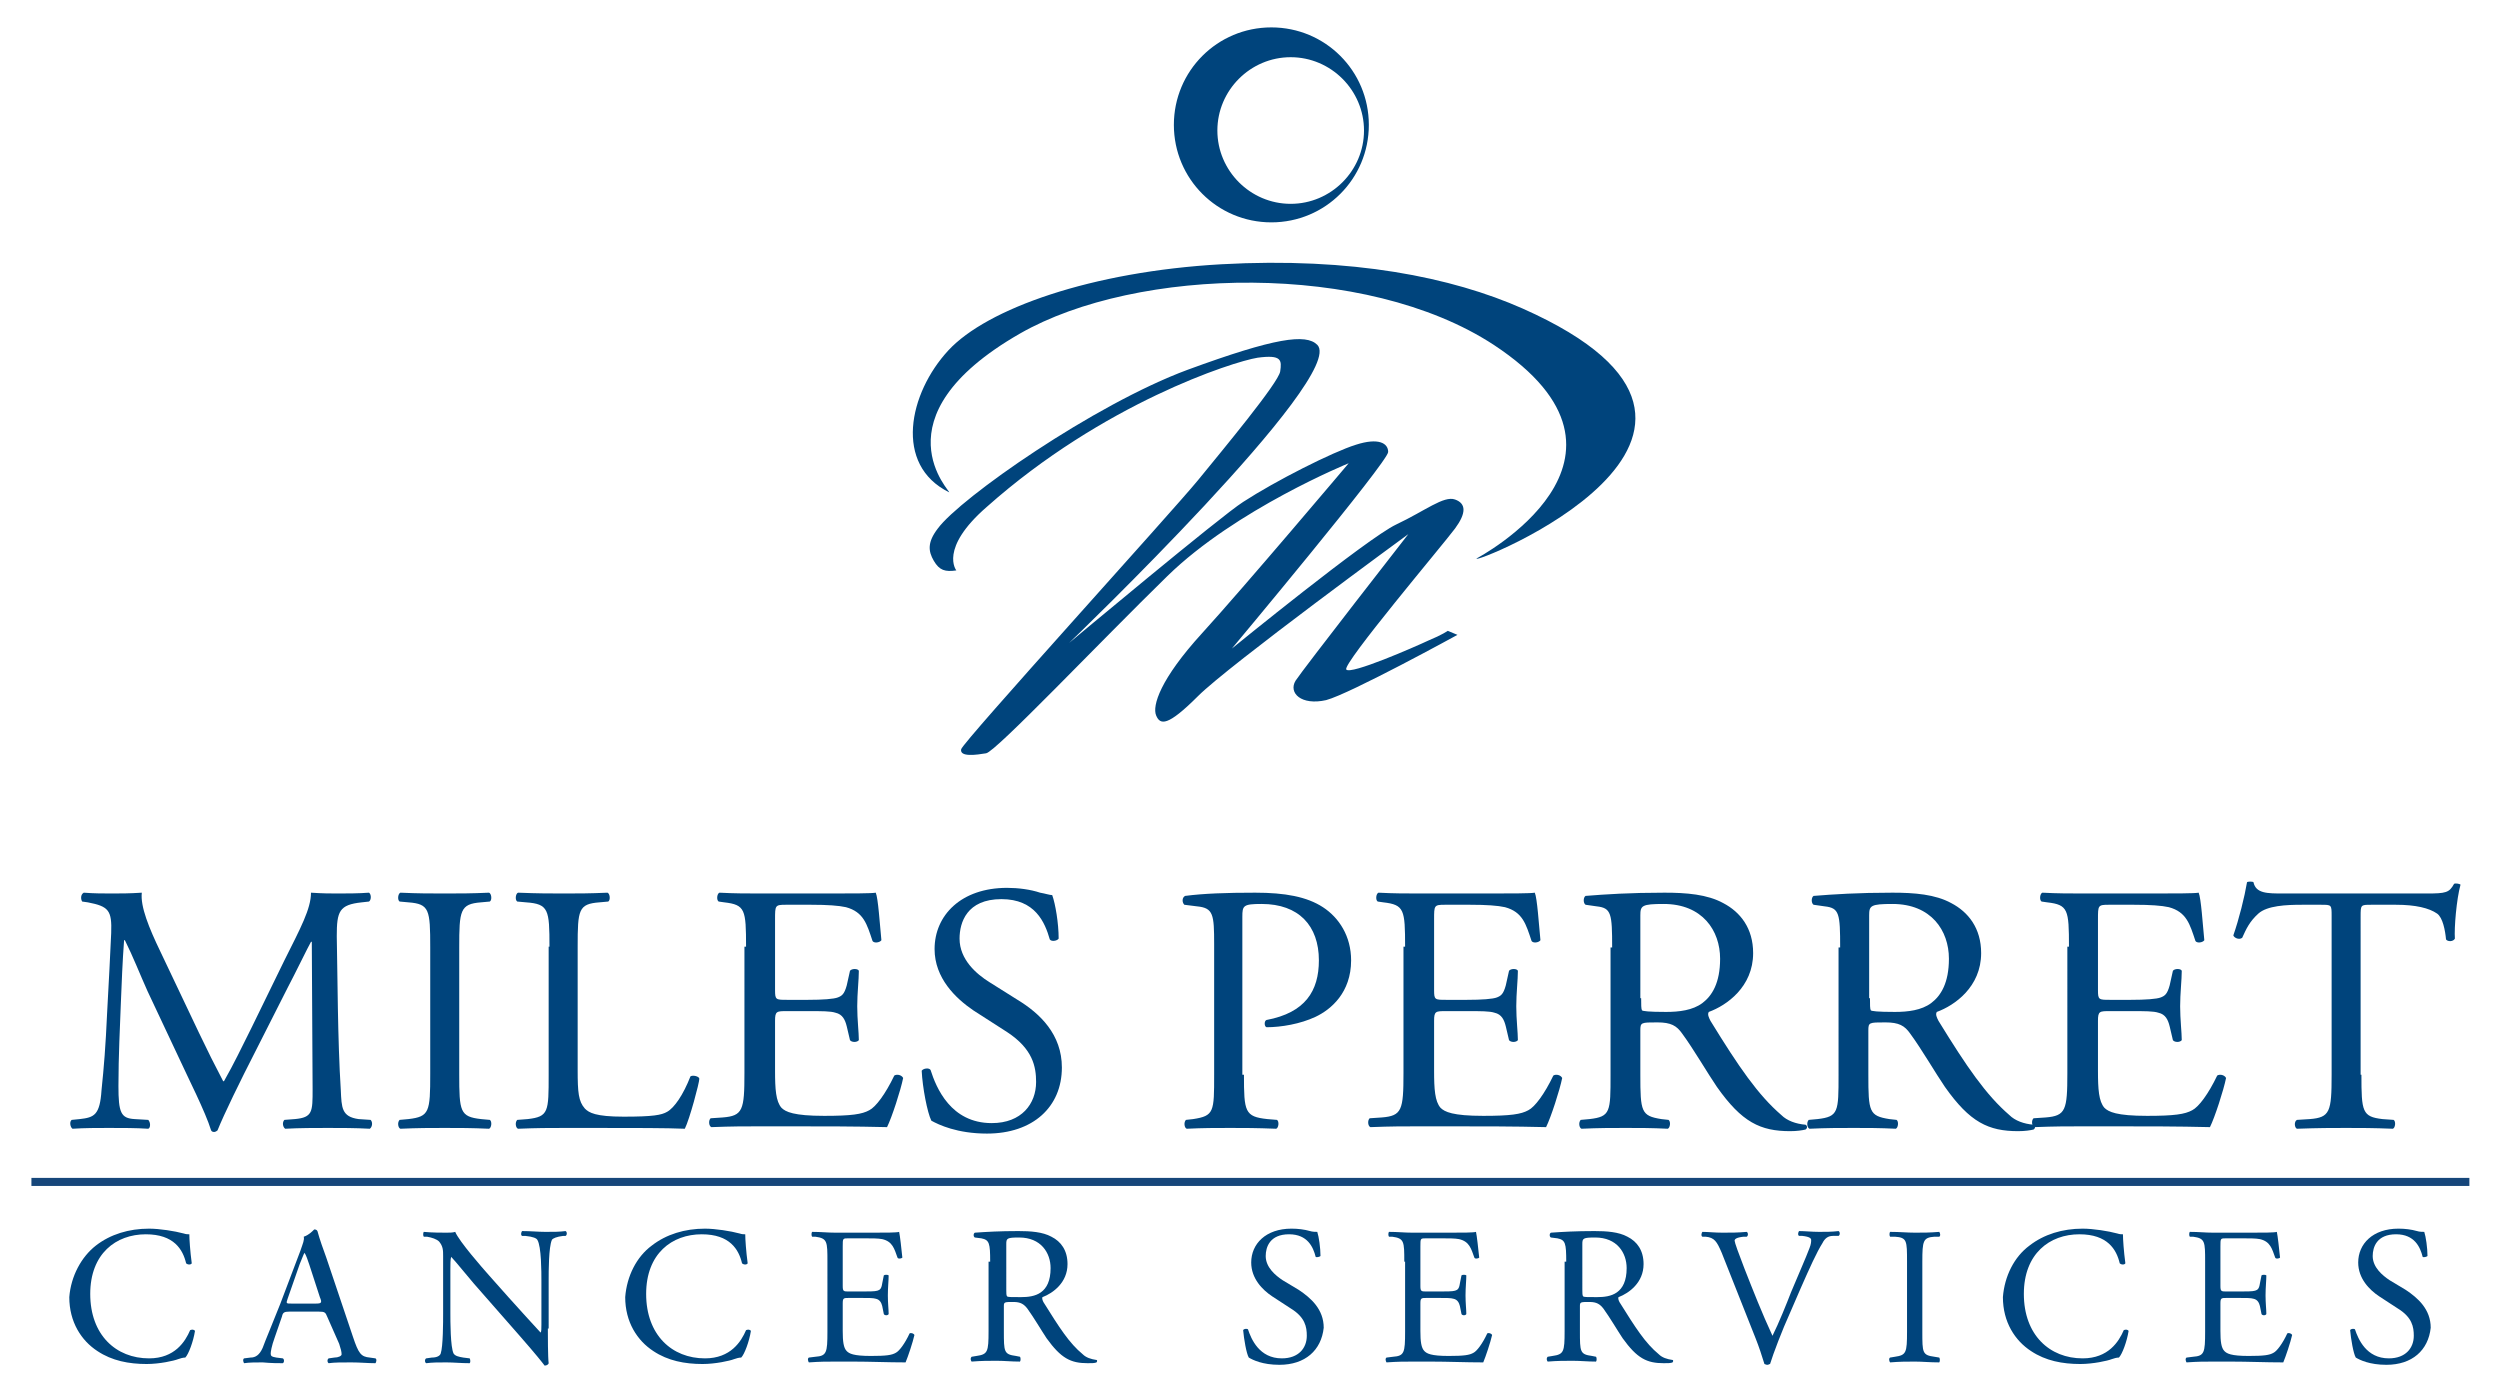 <?xml version="1.0" encoding="utf-8"?>
<!-- Generator: Adobe Illustrator 27.8.1, SVG Export Plug-In . SVG Version: 6.00 Build 0)  -->
<svg version="1.1" id="Layer_1" xmlns="http://www.w3.org/2000/svg" xmlns:xlink="http://www.w3.org/1999/xlink" x="0px" y="0px"
	 viewBox="0 0 310.3 172.8" style="enable-background:new 0 0 310.3 172.8;" xml:space="preserve">
<style type="text/css">
	.st0{fill:#00447C;}
	.st1{fill:#00447C;stroke:#16467A;stroke-miterlimit:8;}
	.st2{fill-rule:evenodd;clip-rule:evenodd;fill:#00447C;}
</style>
<g>
	<g>
		<path class="st0" d="M24.7,128.2c1,2.1,2,4.1,3,6h0.1c1.2-2.1,2.3-4.4,3.4-6.6l4.1-8.4c2-4,3.3-6.4,3.3-8.4
			c1.5,0.1,2.4,0.1,3.3,0.1c1.1,0,2.6,0,3.9-0.1c0.3,0.2,0.3,0.9,0,1.1l-0.9,0.1c-2.8,0.3-3.1,1.1-3.1,4.2
			c0.1,4.7,0.1,12.8,0.5,19.1c0.1,2.2,0.1,3.3,2.2,3.6L46,139c0.3,0.3,0.2,0.9-0.1,1.1c-1.8-0.1-3.6-0.1-5.2-0.1
			c-1.5,0-3.5,0-5.3,0.1c-0.3-0.2-0.4-0.8-0.1-1.1l1.3-0.1c2.2-0.2,2.2-0.9,2.2-3.7l-0.1-18.3h-0.1c-0.3,0.5-2,4-2.9,5.7l-3.9,7.7
			c-2,3.9-4,8-4.8,10c-0.1,0.1-0.3,0.2-0.4,0.2c-0.1,0-0.3,0-0.4-0.2c-0.7-2.3-2.9-6.6-3.9-8.8l-4-8.5c-0.9-2-1.8-4.3-2.8-6.3h-0.1
			c-0.2,2.7-0.3,5.3-0.4,7.8c-0.1,2.7-0.3,6.6-0.3,10.3c0,3.3,0.3,4,2,4.1l1.7,0.1c0.3,0.3,0.3,1,0,1.1c-1.5-0.1-3.2-0.1-4.9-0.1
			c-1.4,0-3,0-4.5,0.1c-0.3-0.2-0.4-0.9-0.1-1.1l1-0.1c1.8-0.2,2.5-0.5,2.7-3.6c0.3-2.9,0.5-5.3,0.7-9.7c0.2-3.7,0.4-7.4,0.5-9.8
			c0.1-2.8-0.3-3.3-2.9-3.8l-0.7-0.1c-0.2-0.3-0.2-0.9,0.2-1.1c1.3,0.1,2.4,0.1,3.5,0.1c1,0,2.2,0,3.7-0.1c-0.2,1.7,0.9,4.4,2.3,7.3
			L24.7,128.2z"/>
		<path class="st0" d="M53.4,117.6c0-4.7-0.1-5.4-2.7-5.6l-1.1-0.1c-0.3-0.2-0.2-1,0.1-1.1c2.2,0.1,3.7,0.1,5.5,0.1
			c1.8,0,3.3,0,5.5-0.1c0.3,0.1,0.4,0.9,0.1,1.1l-1.1,0.1c-2.6,0.2-2.7,1-2.7,5.6v15.7c0,4.7,0.1,5.3,2.7,5.6l1.1,0.1
			c0.3,0.2,0.2,1-0.1,1.1c-2.2-0.1-3.7-0.1-5.5-0.1c-1.8,0-3.3,0-5.5,0.1c-0.3-0.1-0.4-0.8-0.1-1.1l1.1-0.1c2.6-0.3,2.7-0.9,2.7-5.6
			V117.6z"/>
		<path class="st0" d="M68.2,117.5c0-4.6-0.1-5.3-2.9-5.5l-1.1-0.1c-0.3-0.2-0.2-1,0.1-1.1c2.5,0.1,4,0.1,5.7,0.1
			c1.7,0,3.2,0,5.4-0.1c0.3,0.1,0.4,0.9,0.1,1.1l-1.1,0.1c-2.6,0.2-2.7,0.9-2.7,5.5v15.3c0,2.8,0.1,3.9,0.9,4.8c0.5,0.5,1.3,1,4.8,1
			c3.7,0,4.7-0.2,5.4-0.6c0.9-0.5,2-2.1,2.9-4.4c0.3-0.2,1.1,0,1.1,0.3c0,0.5-1.2,5-1.8,6.2c-2.2-0.1-6.4-0.1-11-0.1h-4
			c-1.8,0-3.3,0-5.7,0.1c-0.3-0.1-0.4-0.8-0.1-1.1l1.3-0.1c2.6-0.3,2.6-0.9,2.6-5.5V117.5z"/>
		<path class="st0" d="M92.6,117.5c0-4.6-0.1-5.2-2.7-5.5l-0.7-0.1c-0.3-0.2-0.2-1,0.1-1.1c1.9,0.1,3.4,0.1,5.2,0.1h8.3
			c2.8,0,5.4,0,5.9-0.1c0.3,0.7,0.5,3.9,0.7,5.9c-0.2,0.3-0.9,0.4-1.1,0.1c-0.7-2.1-1.1-3.6-3.3-4.2c-0.9-0.2-2.3-0.3-4.3-0.3h-3.2
			c-1.3,0-1.3,0.1-1.3,1.8v8.8c0,1.2,0.1,1.2,1.5,1.2h2.6c1.8,0,3.2-0.1,3.7-0.3c0.5-0.2,0.8-0.4,1.1-1.5l0.4-1.8
			c0.2-0.3,1-0.3,1.1,0c0,1.1-0.2,2.8-0.2,4.4c0,1.6,0.2,3.3,0.2,4.2c-0.2,0.3-0.9,0.3-1.1,0l-0.4-1.7c-0.2-0.8-0.5-1.5-1.4-1.7
			c-0.6-0.2-1.7-0.2-3.4-0.2h-2.6c-1.3,0-1.5,0-1.5,1.2v6.2c0,2.3,0.1,3.8,0.8,4.6c0.5,0.5,1.5,1,5.3,1c3.4,0,4.7-0.2,5.6-0.7
			c0.8-0.4,2-2,3.1-4.3c0.3-0.2,0.9-0.1,1.1,0.3c-0.3,1.5-1.4,4.9-2,6.1c-4-0.1-7.9-0.1-11.8-0.1h-4c-1.9,0-3.4,0-6,0.1
			c-0.3-0.1-0.4-0.8-0.1-1.1l1.5-0.1c2.5-0.2,2.7-0.9,2.7-5.5V117.5z"/>
		<path class="st0" d="M122.5,140.7c-3.7,0-6-1.1-6.9-1.6c-0.5-1-1.1-4.1-1.2-6.2c0.2-0.3,0.9-0.4,1.1-0.1c0.7,2.2,2.5,6.6,7.6,6.6
			c3.7,0,5.5-2.4,5.5-5.1c0-1.9-0.4-4.1-3.6-6.2l-4.2-2.7c-2.2-1.5-4.8-4-4.8-7.6c0-4.2,3.3-7.6,9-7.6c1.4,0,2.9,0.2,4.1,0.6
			c0.6,0.1,1.2,0.3,1.5,0.3c0.4,1.1,0.8,3.5,0.8,5.4c-0.2,0.3-0.9,0.4-1.1,0.1c-0.6-2.1-1.8-5-6-5c-4.3,0-5.2,2.9-5.2,4.9
			c0,2.6,2.1,4.4,3.7,5.4l3.5,2.2c2.8,1.7,5.5,4.3,5.5,8.4C131.8,137.4,128.2,140.7,122.5,140.7z"/>
		<path class="st0" d="M154.4,133.4c0,4.6,0.1,5.2,2.9,5.5l1.2,0.1c0.3,0.2,0.2,1-0.1,1.1c-2.5-0.1-4-0.1-5.7-0.1
			c-1.8,0-3.4,0-5.4,0.1c-0.3-0.1-0.4-0.8-0.1-1.1l0.9-0.1c2.6-0.4,2.6-0.9,2.6-5.5v-16.2c0-3.7-0.1-4.5-2.1-4.7l-1.6-0.2
			c-0.3-0.3-0.3-0.9,0.1-1.1c2.3-0.3,5.1-0.4,8.7-0.4c3.7,0,6.4,0.5,8.4,1.8c2,1.3,3.5,3.6,3.5,6.6c0,4-2.5,6.1-4.4,7
			c-1.9,0.9-4.3,1.3-6.1,1.3c-0.3-0.1-0.3-0.8,0-0.9c4.8-0.9,6.5-3.6,6.5-7.4c0-4.3-2.5-7-7.1-7c-2.3,0-2.4,0.2-2.4,1.6V133.4z"/>
		<path class="st0" d="M174.4,117.5c0-4.6-0.1-5.2-2.7-5.5l-0.7-0.1c-0.3-0.2-0.2-1,0.1-1.1c1.9,0.1,3.4,0.1,5.2,0.1h8.3
			c2.8,0,5.4,0,5.9-0.1c0.3,0.7,0.5,3.9,0.7,5.9c-0.2,0.3-0.9,0.4-1.1,0.1c-0.7-2.1-1.1-3.6-3.3-4.2c-0.9-0.2-2.3-0.3-4.3-0.3h-3.2
			c-1.3,0-1.3,0.1-1.3,1.8v8.8c0,1.2,0.1,1.2,1.5,1.2h2.6c1.8,0,3.2-0.1,3.7-0.3c0.5-0.2,0.8-0.4,1.1-1.5l0.4-1.8
			c0.2-0.3,1-0.3,1.1,0c0,1.1-0.2,2.8-0.2,4.4c0,1.6,0.2,3.3,0.2,4.2c-0.2,0.3-0.9,0.3-1.1,0l-0.4-1.7c-0.2-0.8-0.5-1.5-1.4-1.7
			c-0.6-0.2-1.7-0.2-3.4-0.2h-2.6c-1.3,0-1.5,0-1.5,1.2v6.2c0,2.3,0.1,3.8,0.8,4.6c0.5,0.5,1.5,1,5.3,1c3.4,0,4.7-0.2,5.6-0.7
			c0.8-0.4,2-2,3.1-4.3c0.3-0.2,0.9-0.1,1.1,0.3c-0.3,1.5-1.4,4.9-2,6.1c-4-0.1-7.9-0.1-11.8-0.1h-4c-1.9,0-3.4,0-6,0.1
			c-0.3-0.1-0.4-0.8-0.1-1.1l1.5-0.1c2.5-0.2,2.7-0.9,2.7-5.5V117.5z"/>
		<path class="st0" d="M200.1,117.6c0-4.2-0.1-4.9-1.9-5.1l-1.4-0.2c-0.3-0.2-0.3-0.9,0-1.1c2.5-0.2,5.5-0.4,9.8-0.4
			c2.7,0,5.3,0.2,7.3,1.3c2.1,1.1,3.7,3.1,3.7,6.2c0,4.2-3.3,6.5-5.5,7.3c-0.2,0.3,0,0.7,0.2,1.1c3.5,5.7,5.9,9.2,8.8,11.7
			c0.7,0.7,1.8,1.1,3,1.2c0.2,0.1,0.3,0.4,0,0.6c-0.4,0.1-1.1,0.2-1.9,0.2c-3.7,0-6-1.1-9.1-5.5c-1.1-1.6-2.9-4.7-4.3-6.6
			c-0.7-1-1.4-1.4-3.1-1.4c-2,0-2.1,0-2.1,1v5.5c0,4.6,0.1,5.1,2.6,5.5l0.9,0.1c0.3,0.2,0.2,1-0.1,1.1c-2-0.1-3.5-0.1-5.2-0.1
			c-1.8,0-3.4,0-5.5,0.1c-0.3-0.1-0.4-0.8-0.1-1.1l1.1-0.1c2.6-0.3,2.6-0.9,2.6-5.5V117.6z M203.7,123.9c0,0.8,0,1.3,0.1,1.5
			c0.1,0.1,0.8,0.2,3,0.2c1.6,0,3.3-0.2,4.5-1.1c1.2-0.9,2.2-2.5,2.2-5.5c0-3.5-2.2-6.8-7-6.8c-2.7,0-2.9,0.2-2.9,1.4V123.9z"/>
		<path class="st0" d="M228.4,117.6c0-4.2-0.1-4.9-1.9-5.1l-1.4-0.2c-0.3-0.2-0.3-0.9,0-1.1c2.5-0.2,5.5-0.4,9.8-0.4
			c2.7,0,5.3,0.2,7.3,1.3c2.1,1.1,3.7,3.1,3.7,6.2c0,4.2-3.3,6.5-5.5,7.3c-0.2,0.3,0,0.7,0.2,1.1c3.5,5.7,5.9,9.2,8.8,11.7
			c0.7,0.7,1.8,1.1,3,1.2c0.2,0.1,0.3,0.4,0,0.6c-0.4,0.1-1.1,0.2-1.9,0.2c-3.7,0-6-1.1-9.1-5.5c-1.1-1.6-2.9-4.7-4.3-6.6
			c-0.7-1-1.4-1.4-3.1-1.4c-2,0-2.1,0-2.1,1v5.5c0,4.6,0.1,5.1,2.6,5.5l0.9,0.1c0.3,0.2,0.2,1-0.1,1.1c-2-0.1-3.5-0.1-5.2-0.1
			c-1.8,0-3.4,0-5.5,0.1c-0.3-0.1-0.4-0.8-0.1-1.1l1.1-0.1c2.6-0.3,2.6-0.9,2.6-5.5V117.6z M232.1,123.9c0,0.8,0,1.3,0.1,1.5
			c0.1,0.1,0.8,0.2,3,0.2c1.6,0,3.3-0.2,4.5-1.1c1.2-0.9,2.2-2.5,2.2-5.5c0-3.5-2.2-6.8-7-6.8c-2.7,0-2.9,0.2-2.9,1.4V123.9z"/>
		<path class="st0" d="M256.8,117.5c0-4.6-0.1-5.2-2.7-5.5l-0.7-0.1c-0.3-0.2-0.2-1,0.1-1.1c1.9,0.1,3.4,0.1,5.2,0.1h8.3
			c2.8,0,5.4,0,5.9-0.1c0.3,0.7,0.5,3.9,0.7,5.9c-0.2,0.3-0.9,0.4-1.1,0.1c-0.7-2.1-1.1-3.6-3.3-4.2c-0.9-0.2-2.3-0.3-4.3-0.3h-3.2
			c-1.3,0-1.3,0.1-1.3,1.8v8.8c0,1.2,0.1,1.2,1.5,1.2h2.6c1.8,0,3.2-0.1,3.7-0.3c0.5-0.2,0.8-0.4,1.1-1.5l0.4-1.8
			c0.2-0.3,1-0.3,1.1,0c0,1.1-0.2,2.8-0.2,4.4c0,1.6,0.2,3.3,0.2,4.2c-0.2,0.3-0.9,0.3-1.1,0l-0.4-1.7c-0.2-0.8-0.5-1.5-1.4-1.7
			c-0.6-0.2-1.7-0.2-3.4-0.2h-2.6c-1.3,0-1.5,0-1.5,1.2v6.2c0,2.3,0.1,3.8,0.8,4.6c0.5,0.5,1.5,1,5.3,1c3.4,0,4.7-0.2,5.6-0.7
			c0.8-0.4,2-2,3.1-4.3c0.3-0.2,0.9-0.1,1.1,0.3c-0.3,1.5-1.4,4.9-2,6.1c-4-0.1-7.9-0.1-11.8-0.1h-4c-1.9,0-3.4,0-6,0.1
			c-0.3-0.1-0.4-0.8-0.1-1.1l1.5-0.1c2.5-0.2,2.7-0.9,2.7-5.5V117.5z"/>
		<path class="st0" d="M293.1,133.4c0,4.6,0.1,5.2,2.6,5.5l1.4,0.1c0.3,0.2,0.2,1-0.1,1.1c-2.5-0.1-4-0.1-5.8-0.1
			c-1.8,0-3.3,0-6.1,0.1c-0.3-0.1-0.4-0.9,0-1.1l1.6-0.1c2.5-0.2,2.7-0.9,2.7-5.5v-19.7c0-1.4,0-1.4-1.3-1.4h-2.4
			c-1.9,0-4.3,0.1-5.4,1.1c-1.1,1-1.5,1.9-2,3c-0.4,0.3-1,0-1.1-0.3c0.7-2,1.4-4.8,1.7-6.6c0.1-0.1,0.7-0.1,0.8,0
			c0.3,1.4,1.7,1.4,3.7,1.4h17.8c2.4,0,2.8-0.1,3.4-1.2c0.2-0.1,0.7,0,0.8,0.1c-0.5,1.8-0.8,5.4-0.7,6.7c-0.2,0.4-0.9,0.4-1.1,0.1
			c-0.1-1.1-0.4-2.7-1.1-3.2c-1-0.7-2.7-1.1-5.1-1.1h-3.1c-1.3,0-1.3,0-1.3,1.5V133.4z"/>
	</g>
	<g>
		<path class="st0" d="M11.9,154.6c1.8-1.4,4.1-2.1,6.6-2.1c1.3,0,3.2,0.3,4.3,0.6c0.3,0.1,0.5,0.1,0.7,0.1c0,0.6,0.1,2.1,0.3,3.6
			c-0.1,0.2-0.5,0.2-0.7,0c-0.4-1.7-1.5-3.6-5-3.6c-3.7,0-6.9,2.4-6.9,7.4c0,5.1,3.2,8,7.3,8c3.2,0,4.5-2.1,5.1-3.5
			c0.2-0.1,0.5-0.1,0.6,0.1c-0.2,1.3-0.8,2.9-1.2,3.3c-0.3,0-0.6,0.1-0.9,0.2c-0.5,0.2-2.3,0.6-3.9,0.6c-2.2,0-4.3-0.4-6.1-1.6
			c-2-1.3-3.5-3.6-3.5-6.7C8.8,158.4,10.1,156,11.9,154.6z"/>
		<path class="st0" d="M40.6,163.4c-0.2-0.5-0.3-0.6-1-0.6h-3.7c-0.6,0-0.8,0.1-0.9,0.6l-0.9,2.6c-0.4,1.1-0.5,1.8-0.5,2
			c0,0.3,0.1,0.4,0.7,0.5l0.8,0.1c0.2,0.1,0.2,0.5,0,0.6c-0.6,0-1.4,0-2.5-0.1c-0.8,0-1.7,0-2.3,0.1c-0.1-0.1-0.2-0.5,0-0.6l0.8-0.1
			c0.6,0,1.1-0.3,1.5-1.2c0.4-1.1,1.1-2.7,2.2-5.5l2.5-6.6c0.3-0.9,0.5-1.3,0.4-1.7c0.6-0.2,1-0.6,1.3-0.9c0.1,0,0.3,0,0.4,0.2
			c0.3,1.1,0.7,2.2,1.1,3.3l3.3,9.8c0.7,2.1,1,2.5,2.1,2.6l0.7,0.1c0.2,0.1,0.1,0.5,0,0.6c-1,0-1.9-0.1-3-0.1c-1.2,0-2.1,0-2.8,0.1
			c-0.2-0.1-0.2-0.5,0-0.6l0.7-0.1c0.5,0,0.9-0.2,0.9-0.4c0-0.3-0.1-0.7-0.3-1.3L40.6,163.4z M35.7,161.2c-0.2,0.6-0.2,0.6,0.5,0.6
			h3c0.7,0,0.8-0.1,0.5-0.8l-1.3-4c-0.2-0.6-0.4-1.2-0.6-1.5h0c-0.1,0.1-0.3,0.7-0.6,1.4L35.7,161.2z"/>
		<path class="st0" d="M68,164.9c0,0.7,0,3.6,0.1,4.3c0,0.1-0.2,0.3-0.5,0.3c-0.3-0.4-1-1.3-3.1-3.7l-5.7-6.5
			c-0.7-0.8-2.3-2.8-2.8-3.3h0c-0.1,0.3-0.1,0.9-0.1,1.6v5.3c0,1.1,0,4.3,0.4,5.1c0.2,0.3,0.6,0.4,1.2,0.5l0.8,0.1
			c0.1,0.2,0.1,0.5,0,0.6c-1.1,0-2-0.1-2.9-0.1c-1,0-1.7,0-2.5,0.1c-0.2-0.1-0.2-0.5,0-0.6l0.7-0.1c0.6,0,1-0.2,1.1-0.5
			c0.3-0.9,0.3-3.9,0.3-5v-7.1c0-0.7,0-1.2-0.5-1.8c-0.3-0.3-0.9-0.5-1.5-0.6l-0.4,0c-0.1-0.1-0.1-0.5,0-0.6c1,0.1,2.3,0.1,2.8,0.1
			c0.4,0,0.8,0,1.1-0.1c0.5,1.2,3.4,4.5,4.2,5.4l2.4,2.7c1.7,1.9,2.9,3.2,4,4.4h0c0.1-0.1,0.1-0.5,0.1-1V159c0-1.1,0-4.3-0.5-5.1
			c-0.1-0.2-0.5-0.4-1.5-0.5l-0.4,0c-0.2-0.1-0.1-0.5,0-0.6c1.1,0,2,0.1,2.9,0.1c1.1,0,1.7,0,2.5-0.1c0.2,0.1,0.2,0.5,0,0.6l-0.3,0
			c-0.8,0.1-1.3,0.3-1.4,0.5c-0.4,0.9-0.4,3.9-0.4,5V164.9z"/>
		<path class="st0" d="M80.9,154.6c1.8-1.4,4.1-2.1,6.6-2.1c1.3,0,3.2,0.3,4.3,0.6c0.3,0.1,0.5,0.1,0.7,0.1c0,0.6,0.1,2.1,0.3,3.6
			c-0.1,0.2-0.5,0.2-0.7,0c-0.4-1.7-1.5-3.6-5-3.6c-3.7,0-6.9,2.4-6.9,7.4c0,5.1,3.2,8,7.3,8c3.2,0,4.5-2.1,5.1-3.5
			c0.2-0.1,0.5-0.1,0.6,0.1c-0.2,1.3-0.8,2.9-1.2,3.3c-0.3,0-0.6,0.1-0.9,0.2c-0.5,0.2-2.3,0.6-3.9,0.6c-2.2,0-4.3-0.4-6.1-1.6
			c-2-1.3-3.5-3.6-3.5-6.7C77.8,158.4,79,156,80.9,154.6z"/>
		<path class="st0" d="M102.7,156.6c0-2.5,0-2.9-1.5-3.1l-0.4,0c-0.1-0.1-0.1-0.5,0-0.6c1.1,0,1.9,0.1,2.9,0.1h4.6
			c1.6,0,3,0,3.3-0.1c0.1,0.4,0.3,2.2,0.4,3.2c-0.1,0.1-0.5,0.2-0.6,0c-0.4-1.1-0.6-2-1.9-2.3c-0.5-0.1-1.3-0.1-2.4-0.1h-1.8
			c-0.7,0-0.7,0-0.7,1v4.9c0,0.7,0.1,0.7,0.8,0.7h1.4c1,0,1.8,0,2.1-0.1c0.3-0.1,0.5-0.2,0.6-0.9l0.2-1c0.1-0.1,0.5-0.1,0.6,0
			c0,0.6-0.1,1.5-0.1,2.5c0,0.9,0.1,1.8,0.1,2.3c-0.1,0.2-0.5,0.2-0.6,0l-0.2-1c-0.1-0.4-0.3-0.8-0.8-0.9c-0.3-0.1-0.9-0.1-1.9-0.1
			h-1.4c-0.7,0-0.8,0-0.8,0.7v3.4c0,1.3,0.1,2.1,0.5,2.5c0.3,0.3,0.8,0.6,3,0.6c1.9,0,2.6-0.1,3.1-0.4c0.4-0.2,1.1-1.1,1.7-2.4
			c0.2-0.1,0.5,0,0.6,0.2c-0.2,0.9-0.8,2.7-1.1,3.4c-2.2,0-4.4-0.1-6.5-0.1h-2.2c-1.1,0-1.9,0-3.3,0.1c-0.1-0.1-0.2-0.5,0-0.6
			l0.8-0.1c1.4-0.1,1.5-0.5,1.5-3.1V156.6z"/>
		<path class="st0" d="M122.9,156.6c0-2.3-0.1-2.7-1.1-2.9l-0.8-0.1c-0.2-0.1-0.2-0.5,0-0.6c1.4-0.1,3.1-0.2,5.4-0.2
			c1.5,0,3,0.1,4.1,0.7c1.2,0.6,2,1.7,2,3.4c0,2.3-1.8,3.6-3.1,4.1c-0.1,0.1,0,0.4,0.1,0.6c2,3.2,3.2,5.1,4.9,6.5
			c0.4,0.4,1,0.6,1.7,0.7c0.1,0,0.1,0.2,0,0.3c-0.2,0.1-0.6,0.1-1.1,0.1c-2.1,0-3.3-0.6-5.1-3.1c-0.6-0.9-1.6-2.6-2.4-3.7
			c-0.4-0.5-0.8-0.8-1.7-0.8c-1.1,0-1.2,0-1.2,0.5v3.1c0,2.6,0,2.9,1.5,3.1l0.5,0.1c0.1,0.1,0.1,0.5,0,0.6c-1.1,0-1.9-0.1-2.9-0.1
			c-1,0-1.9,0-3.1,0.1c-0.1-0.1-0.2-0.4,0-0.6l0.6-0.1c1.4-0.2,1.5-0.5,1.5-3.1V156.6z M124.9,160.1c0,0.4,0,0.7,0.1,0.8
			c0.1,0.1,0.4,0.1,1.7,0.1c0.9,0,1.8-0.1,2.5-0.6c0.7-0.5,1.2-1.4,1.2-3c0-1.9-1.2-3.8-3.9-3.8c-1.5,0-1.6,0.1-1.6,0.8V160.1z"/>
		<path class="st0" d="M158.8,169.4c-2.1,0-3.3-0.6-3.8-0.9c-0.3-0.5-0.6-2.3-0.7-3.4c0.1-0.2,0.5-0.2,0.6-0.1
			c0.4,1.2,1.4,3.6,4.2,3.6c2.1,0,3.1-1.3,3.1-2.8c0-1.1-0.2-2.3-2-3.4l-2.3-1.5c-1.2-0.8-2.6-2.2-2.6-4.2c0-2.3,1.8-4.2,5-4.2
			c0.8,0,1.6,0.1,2.3,0.3c0.3,0.1,0.7,0.1,0.9,0.1c0.2,0.6,0.4,2,0.4,3c-0.1,0.1-0.5,0.2-0.6,0.1c-0.3-1.2-1-2.8-3.3-2.8
			c-2.4,0-2.9,1.6-2.9,2.7c0,1.4,1.2,2.4,2.1,3l2,1.2c1.5,1,3.1,2.4,3.1,4.7C164,167.6,162,169.4,158.8,169.4z"/>
		<path class="st0" d="M174.3,156.6c0-2.5,0-2.9-1.5-3.1l-0.4,0c-0.1-0.1-0.1-0.5,0-0.6c1.1,0,1.9,0.1,2.9,0.1h4.6
			c1.6,0,3,0,3.3-0.1c0.1,0.4,0.3,2.2,0.4,3.2c-0.1,0.1-0.5,0.2-0.6,0c-0.4-1.1-0.6-2-1.9-2.3c-0.5-0.1-1.3-0.1-2.4-0.1H177
			c-0.7,0-0.7,0-0.7,1v4.9c0,0.7,0.1,0.7,0.8,0.7h1.4c1,0,1.8,0,2.1-0.1c0.3-0.1,0.5-0.2,0.6-0.9l0.2-1c0.1-0.1,0.5-0.1,0.6,0
			c0,0.6-0.1,1.5-0.1,2.5c0,0.9,0.1,1.8,0.1,2.3c-0.1,0.2-0.5,0.2-0.6,0l-0.2-1c-0.1-0.4-0.3-0.8-0.8-0.9c-0.3-0.1-0.9-0.1-1.9-0.1
			h-1.4c-0.7,0-0.8,0-0.8,0.7v3.4c0,1.3,0.1,2.1,0.5,2.5c0.3,0.3,0.8,0.6,3,0.6c1.9,0,2.6-0.1,3.1-0.4c0.4-0.2,1.1-1.1,1.7-2.4
			c0.2-0.1,0.5,0,0.6,0.2c-0.2,0.9-0.8,2.7-1.1,3.4c-2.2,0-4.4-0.1-6.5-0.1h-2.2c-1.1,0-1.9,0-3.3,0.1c-0.1-0.1-0.2-0.5,0-0.6
			l0.8-0.1c1.4-0.1,1.5-0.5,1.5-3.1V156.6z"/>
		<path class="st0" d="M194.4,156.6c0-2.3-0.1-2.7-1.1-2.9l-0.8-0.1c-0.2-0.1-0.2-0.5,0-0.6c1.4-0.1,3.1-0.2,5.4-0.2
			c1.5,0,3,0.1,4.1,0.7c1.2,0.6,2,1.7,2,3.4c0,2.3-1.8,3.6-3.1,4.1c-0.1,0.1,0,0.4,0.1,0.6c2,3.2,3.2,5.1,4.9,6.5
			c0.4,0.4,1,0.6,1.7,0.7c0.1,0,0.1,0.2,0,0.3c-0.2,0.1-0.6,0.1-1.1,0.1c-2.1,0-3.3-0.6-5.1-3.1c-0.6-0.9-1.6-2.6-2.4-3.7
			c-0.4-0.5-0.8-0.8-1.7-0.8c-1.1,0-1.2,0-1.2,0.5v3.1c0,2.6,0,2.9,1.5,3.1l0.5,0.1c0.1,0.1,0.1,0.5,0,0.6c-1.1,0-1.9-0.1-2.9-0.1
			c-1,0-1.9,0-3.1,0.1c-0.1-0.1-0.2-0.4,0-0.6l0.6-0.1c1.4-0.2,1.5-0.5,1.5-3.1V156.6z M196.4,160.1c0,0.4,0,0.7,0.1,0.8
			c0.1,0.1,0.4,0.1,1.7,0.1c0.9,0,1.8-0.1,2.5-0.6c0.7-0.5,1.2-1.4,1.2-3c0-1.9-1.2-3.8-3.9-3.8c-1.5,0-1.6,0.1-1.6,0.8V160.1z"/>
		<path class="st0" d="M213.7,155.5c-0.6-1.4-0.9-1.9-2-2l-0.4,0c-0.2-0.1-0.1-0.5,0-0.6c0.7,0,1.5,0.1,2.5,0.1c1.1,0,1.9,0,3-0.1
			c0.2,0.1,0.2,0.5,0,0.6l-0.4,0c-0.9,0.1-1.1,0.3-1.1,0.5c0,0.2,0.5,1.6,1.2,3.4c1.1,2.8,2.2,5.6,3.5,8.4c0.8-1.6,1.8-4.1,2.3-5.4
			c0.7-1.7,1.9-4.4,2.3-5.5c0.2-0.5,0.2-0.8,0.2-1c0-0.2-0.2-0.4-1.1-0.5l-0.4,0c-0.2-0.1-0.1-0.5,0-0.6c0.7,0,1.6,0.1,2.5,0.1
			c0.8,0,1.6,0,2.4-0.1c0.2,0.1,0.2,0.5,0,0.6l-0.7,0c-0.6,0-1,0.3-1.3,0.9c-0.7,1.1-1.6,3.1-2.7,5.6l-1.3,3c-1,2.2-2.1,5.1-2.5,6.4
			c-0.1,0-0.2,0.1-0.3,0.1c-0.1,0-0.2,0-0.4-0.1c-0.3-1-0.7-2.2-1.1-3.2L213.7,155.5z"/>
		<path class="st0" d="M236.7,156.6c0-2.6,0-3-1.5-3.1l-0.6,0c-0.1-0.1-0.1-0.5,0-0.6c1.2,0,2.1,0.1,3.1,0.1c1,0,1.8,0,3-0.1
			c0.1,0.1,0.2,0.5,0,0.6l-0.6,0c-1.4,0.1-1.5,0.5-1.5,3.1v8.7c0,2.6,0,2.9,1.5,3.1l0.6,0.1c0.1,0.1,0.1,0.5,0,0.6
			c-1.2,0-2.1-0.1-3-0.1c-1,0-1.9,0-3.1,0.1c-0.1-0.1-0.2-0.5,0-0.6l0.6-0.1c1.4-0.2,1.5-0.5,1.5-3.1V156.6z"/>
		<path class="st0" d="M251.9,154.6c1.8-1.4,4.1-2.1,6.6-2.1c1.3,0,3.2,0.3,4.3,0.6c0.3,0.1,0.5,0.1,0.7,0.1c0,0.6,0.1,2.1,0.3,3.6
			c-0.1,0.2-0.5,0.2-0.7,0c-0.4-1.7-1.5-3.6-5-3.6c-3.7,0-6.9,2.4-6.9,7.4c0,5.1,3.2,8,7.3,8c3.2,0,4.5-2.1,5.1-3.5
			c0.2-0.1,0.5-0.1,0.6,0.1c-0.2,1.3-0.8,2.9-1.2,3.3c-0.3,0-0.6,0.1-0.9,0.2c-0.5,0.2-2.3,0.6-3.9,0.6c-2.2,0-4.3-0.4-6.1-1.6
			c-2-1.3-3.5-3.6-3.5-6.7C248.8,158.4,250,156,251.9,154.6z"/>
		<path class="st0" d="M273.7,156.6c0-2.5,0-2.9-1.5-3.1l-0.4,0c-0.1-0.1-0.1-0.5,0-0.6c1.1,0,1.9,0.1,2.9,0.1h4.6
			c1.6,0,3,0,3.3-0.1c0.1,0.4,0.3,2.2,0.4,3.2c-0.1,0.1-0.5,0.2-0.6,0c-0.4-1.1-0.6-2-1.9-2.3c-0.5-0.1-1.3-0.1-2.4-0.1h-1.8
			c-0.7,0-0.7,0-0.7,1v4.9c0,0.7,0.1,0.7,0.8,0.7h1.4c1,0,1.8,0,2.1-0.1c0.3-0.1,0.5-0.2,0.6-0.9l0.2-1c0.1-0.1,0.5-0.1,0.6,0
			c0,0.6-0.1,1.5-0.1,2.5c0,0.9,0.1,1.8,0.1,2.3c-0.1,0.2-0.5,0.2-0.6,0l-0.2-1c-0.1-0.4-0.3-0.8-0.8-0.9c-0.3-0.1-0.9-0.1-1.9-0.1
			h-1.4c-0.7,0-0.8,0-0.8,0.7v3.4c0,1.3,0.1,2.1,0.5,2.5c0.3,0.3,0.8,0.6,3,0.6c1.9,0,2.6-0.1,3.1-0.4c0.4-0.2,1.1-1.1,1.7-2.4
			c0.2-0.1,0.5,0,0.6,0.2c-0.2,0.9-0.8,2.7-1.1,3.4c-2.2,0-4.4-0.1-6.5-0.1h-2.2c-1.1,0-1.9,0-3.3,0.1c-0.1-0.1-0.2-0.5,0-0.6
			l0.8-0.1c1.4-0.1,1.5-0.5,1.5-3.1V156.6z"/>
		<path class="st0" d="M296.2,169.4c-2.1,0-3.3-0.6-3.8-0.9c-0.3-0.5-0.6-2.3-0.7-3.4c0.1-0.2,0.5-0.2,0.6-0.1
			c0.4,1.2,1.4,3.6,4.2,3.6c2.1,0,3.1-1.3,3.1-2.8c0-1.1-0.2-2.3-2-3.4l-2.3-1.5c-1.2-0.8-2.6-2.2-2.6-4.2c0-2.3,1.8-4.2,5-4.2
			c0.8,0,1.6,0.1,2.3,0.3c0.3,0.1,0.7,0.1,0.9,0.1c0.2,0.6,0.4,2,0.4,3c-0.1,0.1-0.5,0.2-0.6,0.1c-0.3-1.2-1-2.8-3.3-2.8
			c-2.4,0-2.9,1.6-2.9,2.7c0,1.4,1.2,2.4,2.1,3l2,1.2c1.5,1,3.1,2.4,3.1,4.7C301.4,167.6,299.4,169.4,296.2,169.4z"/>
	</g>
	<line class="st1" x1="3.9" y1="146.7" x2="306.5" y2="146.7"/>
	<g>
		<path class="st2" d="M169.9,15.5c0,6.7-5.4,12.1-12.1,12.1c-6.7,0-12.1-5.4-12.1-12.1c0-6.7,5.4-12.1,12.1-12.1
			C164.5,3.4,169.9,8.8,169.9,15.5z M160.2,7.1c-5,0-9.1,4.1-9.1,9.1c0,5,4.1,9.1,9.1,9.1c5,0,9.1-4.1,9.1-9.1
			C169.3,11.2,165.2,7.1,160.2,7.1z"/>
		<path class="st0" d="M118.7,70.8c-1.4,0.2-2.1,0-2.8-1.2c-0.7-1.2-0.8-2.3,0.5-4c2.8-3.8,19.4-15.4,31-19.7
			c10.9-4,14.7-4.5,16.1-3.1c3.8,3.8-30.8,37-30.8,37s18.9-15.8,21.6-17.5c4-2.6,11.1-6.2,14-7.1c2.8-0.9,4-0.2,4,0.9
			c0,1.2-19.4,24.4-19.4,24.4s16.8-13.7,20.4-15.4c3.6-1.7,5.9-3.6,7.3-3.1c1.4,0.5,1.4,1.7,0,3.6c-1.4,1.9-14,16.8-13.5,17.5
			c0.5,0.7,8.5-2.8,10.2-3.6c1.7-0.7,2.4-1.2,2.4-1.2l1.2,0.5c0,0-13.3,7.3-16.3,8.1c-3.1,0.7-4.7-0.9-3.8-2.4
			c0.9-1.4,14-18.2,14-18.2s-22.3,16.3-26.1,20.1c-3.8,3.8-4.7,3.6-5.2,2.4c-0.5-1.2,0.5-4.5,5.7-10.2c5.2-5.7,18.2-21.1,18.2-21.1
			s-14,5.7-22.5,14c-8.5,8.3-21.3,21.8-22.5,22c-1.2,0.2-3.3,0.5-3.1-0.5c0.2-0.9,26.3-29.6,29.4-33.4c3.1-3.8,10-12.1,10.2-13.5
			c0.2-1.4,0.2-2.1-2.8-1.7c-3.1,0.5-19.2,5.7-33.6,18.5C116.5,68.1,118.7,70.8,118.7,70.8z"/>
		<path class="st0" d="M117.8,61.1c0.5,0.2-9.5-9.2,8.8-19.7c14.5-8.3,42.9-9,58.8,1.4c21.4,14.1-2.1,26.5-2.1,26.5
			c-1.4,1.2,40.8-15.4,5.7-31c-8.8-3.9-21.2-6.4-37.4-5.5c-16.1,0.9-29.1,5.5-33.9,10.7C112.8,48.8,110.9,57.7,117.8,61.1z"/>
	</g>
</g>
</svg>
